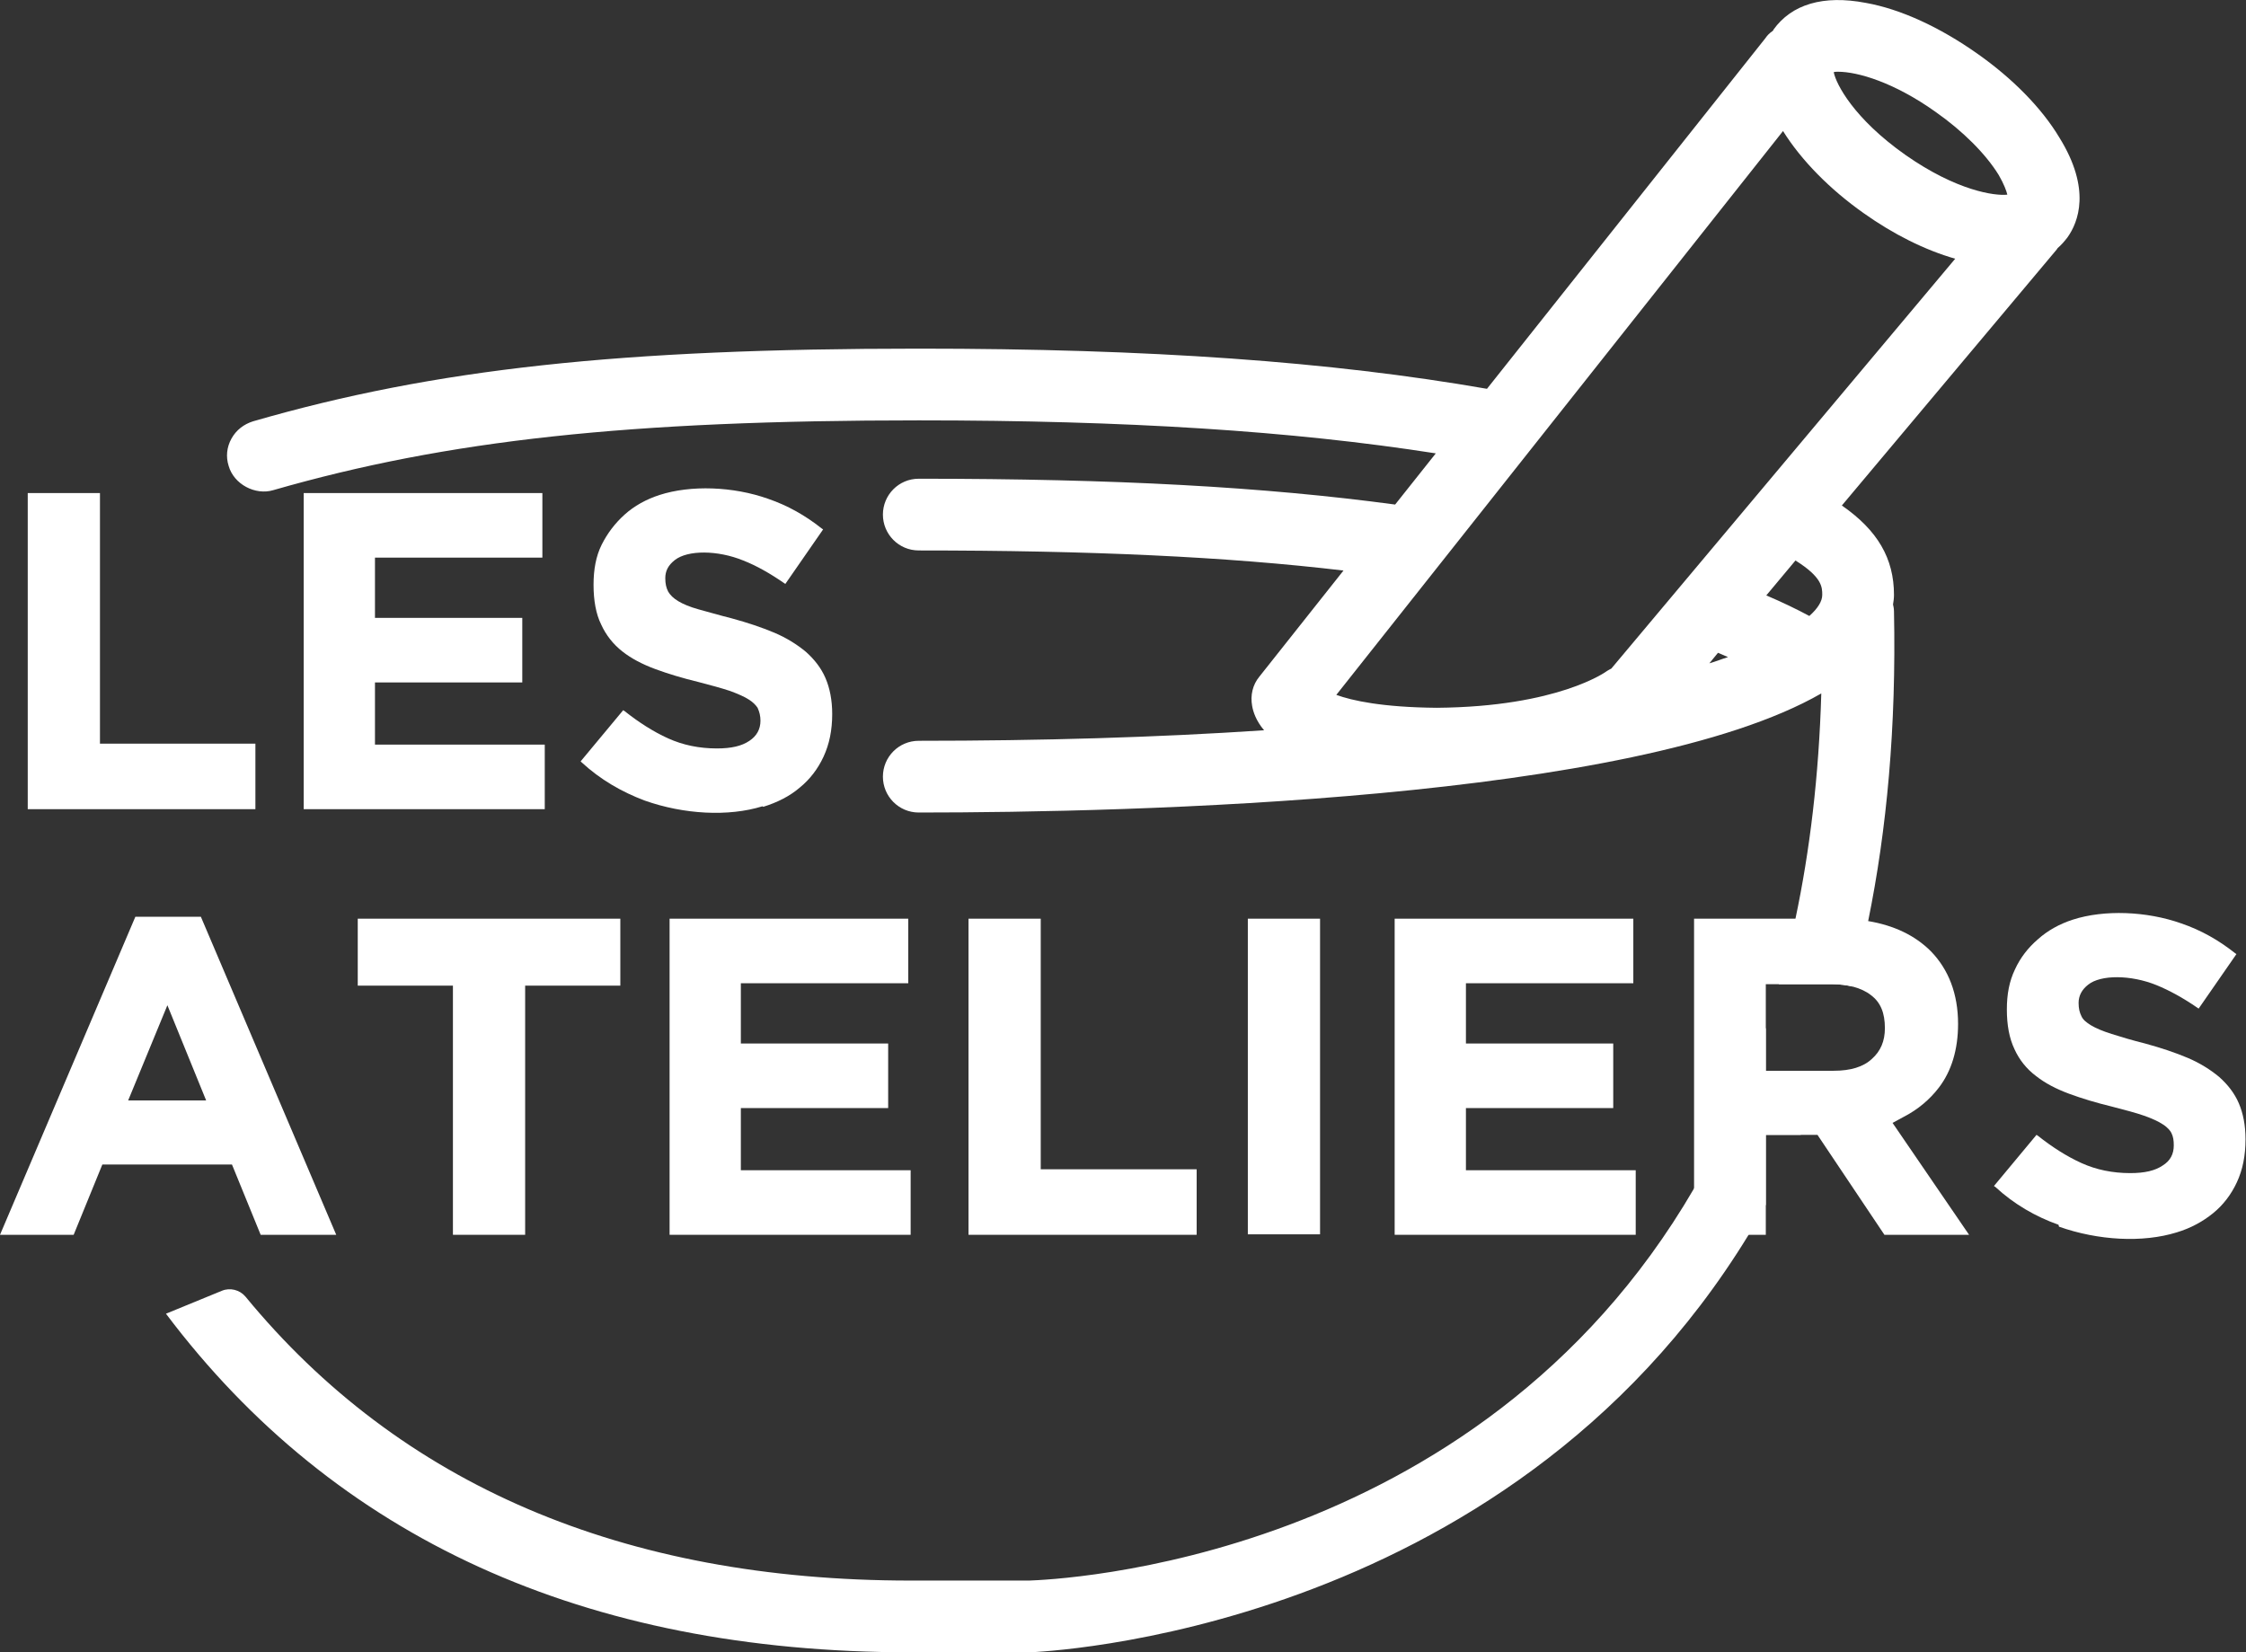 <?xml version="1.0" encoding="UTF-8"?>
<svg id="Calque_2" data-name="Calque 2" xmlns="http://www.w3.org/2000/svg" viewBox="0 0 46.96 34.55">
  <rect x="0" y="0" width="46.96" height="34.55" fill="#333333" stroke="none"/>
  <defs>
    <style>
      .cls-1 {
        fill: #fff;
        stroke-width: 0px;
      }
    </style>
  </defs>
  <g id="Fond_gris_-_Rose" data-name="Fond gris - Rose">
    <g>
      <g>
        <polygon class="cls-1" points=".58 10.31 .58 16.92 5.34 16.92 5.34 15.55 2.09 15.55 2.09 10.31 .58 10.31"/>
        <polygon class="cls-1" points="10.92 14.27 10.92 12.92 7.84 12.92 7.84 11.66 11.34 11.66 11.34 10.31 6.35 10.31 6.35 16.92 11.39 16.92 11.39 15.57 7.84 15.57 7.84 14.27 10.92 14.27"/>
        <path class="cls-1" d="m15.96,16.87c.29-.09.55-.22.76-.4.21-.17.38-.39.5-.65.12-.26.18-.55.18-.89,0-.29-.05-.54-.14-.75-.09-.21-.23-.39-.41-.55-.18-.15-.4-.29-.66-.4-.26-.11-.56-.21-.89-.3-.28-.07-.51-.14-.7-.19-.18-.05-.32-.11-.42-.17-.1-.06-.17-.13-.21-.2-.04-.08-.06-.16-.06-.28,0-.15.06-.27.2-.38.27-.21.89-.21,1.43.01.28.11.56.27.85.47l.03.02.79-1.14-.03-.02c-.34-.27-.71-.48-1.12-.62-.73-.26-1.62-.29-2.27-.08-.28.09-.53.23-.73.41-.2.18-.36.39-.48.63-.12.24-.17.52-.17.84s.05.61.16.83c.1.22.25.41.44.56.19.15.42.27.69.37.27.1.57.19.9.27.27.07.49.13.67.19.16.06.3.12.39.18.08.05.14.11.18.17.04.09.06.17.06.27,0,.18-.08.32-.23.42-.16.11-.38.16-.68.16-.37,0-.71-.07-1.02-.21-.31-.14-.62-.34-.91-.57l-.03-.02-.89,1.07.02.02c.39.36.84.62,1.32.8.82.29,1.75.34,2.46.12h0Z"/>
        <path class="cls-1" d="m4.2,19.17h-1.37l-2.83,6.65h1.54l.6-1.47h2.71l.6,1.47h1.58l-2.83-6.65Zm-1.52,3.84l.82-1.99.81,1.99h-1.63Z"/>
        <polygon class="cls-1" points="12.97 19.21 7.48 19.21 7.48 20.61 9.47 20.61 9.47 25.82 10.98 25.82 10.98 20.61 12.97 20.61 12.97 19.21"/>
        <polygon class="cls-1" points="17.87 25.82 19.04 25.82 19.04 24.47 15.49 24.47 15.49 23.17 18.57 23.17 18.57 21.82 15.49 21.82 15.49 20.56 18.99 20.56 18.99 19.21 14 19.21 14 25.82 17.87 25.82 17.87 25.82"/>
        <polygon class="cls-1" points="20.25 19.21 20.25 25.82 25.02 25.82 25.02 24.45 21.76 24.45 21.76 19.21 20.25 19.21"/>
        <rect class="cls-1" x="26.09" y="19.21" width="1.51" height="6.6"/>
        <polygon class="cls-1" points="33.73 23.17 33.73 21.82 30.65 21.82 30.65 20.56 34.15 20.56 34.15 19.21 29.16 19.21 29.16 25.82 34.2 25.82 34.2 24.47 30.65 24.47 30.65 23.17 33.73 23.17"/>
        <path class="cls-1" d="m39.57,23.48l.24-.13c.29-.15.54-.36.73-.61.26-.34.4-.79.4-1.33,0-.63-.2-1.14-.57-1.52-.33-.33-.77-.54-1.31-.63-.19-.03-.4-.05-.62-.05h-3.02v6.61h1.5v-2.09h1.08l1.4,2.09h1.77l-1.6-2.34Zm-.43-1.34c-.18.17-.45.25-.8.25h-1.42v-1.81h1.4c.15,0,.29.02.42.05.15.04.28.1.38.18.2.15.29.37.29.69,0,.27-.09.48-.27.64Z"/>
        <path class="cls-1" d="m43.05,25.65c.82.29,1.75.34,2.46.12.3-.09.55-.23.76-.4.21-.17.38-.39.5-.65.12-.26.18-.55.18-.9,0-.29-.05-.54-.14-.75-.09-.21-.23-.39-.41-.55-.18-.15-.4-.29-.66-.4-.26-.11-.56-.21-.89-.3-.28-.07-.51-.14-.7-.2-.19-.06-.33-.12-.43-.18-.1-.06-.17-.12-.2-.19-.04-.08-.06-.16-.06-.28,0-.15.07-.28.2-.38.26-.21.89-.21,1.43.01.27.11.56.27.85.47l.03.02.79-1.14-.03-.02c-.34-.27-.71-.48-1.12-.62-.73-.26-1.62-.29-2.27-.08-.28.09-.53.23-.73.41-.21.18-.37.39-.48.63-.12.25-.17.52-.17.84s.05.6.16.83c.1.22.25.41.45.56.19.15.42.27.69.37.27.1.57.19.9.27.27.07.5.13.67.19.17.06.3.12.39.18.11.07.16.14.18.18.04.08.05.16.05.26,0,.18-.07.32-.23.42-.16.11-.38.16-.68.16-.37,0-.71-.07-1.02-.21-.31-.14-.62-.34-.91-.57l-.03-.02-.89,1.07.03.02c.39.36.84.62,1.32.79Z"/>
      </g>
      <path class="cls-1" d="m36.92,22.39v-.9c-.42,1.25-.93,2.37-1.5,3.36-4.57,7.86-13.41,8.18-13.9,8.2h-2.48c-6.02,0-10.68-2.01-13.91-5.94-.12-.14-.32-.19-.49-.12l-1.17.48c3.53,4.69,8.75,7.08,15.57,7.08h2.5c.13-.01,9.9-.35,15.02-8.73.12-.2.25-.41.36-.63v-1.46h.73c.2-.43.38-.87.55-1.34h-1.28Zm6.14-19.51c-.37-.62-.98-1.24-1.72-1.76-.78-.55-1.6-.93-2.33-1.06-.89-.17-1.55.03-1.93.56,0,.01-.01.02-.02.03-.06.04-.11.09-.15.15l-5.82,7.33c-3.27-.57-7.05-.84-11.88-.84-6.22,0-10.12.42-13.92,1.52-.19.06-.35.18-.45.36-.1.18-.12.38-.06.57.11.39.56.62.93.51,3.65-1.05,7.44-1.46,13.5-1.46,4.35,0,7.8.22,10.81.69l-.85,1.07c-2.75-.37-5.83-.54-9.96-.54-.42,0-.75.34-.75.75s.33.75.75.75c3.59,0,6.43.13,8.88.42l-1.76,2.22c-.14.17-.19.39-.15.61.02.12.08.31.25.51-2.24.15-4.67.22-7.22.22-.42,0-.75.34-.75.75s.33.75.75.75c4.46,0,14.98-.25,18.87-2.49-.05,1.73-.24,3.29-.54,4.71-.11.47-.22.93-.35,1.37h1.13c.15,0,.29.02.42.05.12-.44.23-.9.32-1.37.39-1.91.59-4.06.54-6.48,0-.07-.02-.13-.02-.14.01-.06.02-.13.02-.2,0-.76-.34-1.35-1.09-1.87l4.49-5.35.02-.03c.08-.07.15-.15.21-.23.22-.31.5-1-.17-2.08Zm-7.32,10.99l.18-.22c.07.03.14.06.21.09-.13.04-.25.09-.39.13Zm2.09-.99c-.26-.14-.57-.29-.9-.43l.61-.73c.56.35.56.56.56.72,0,.13-.09.28-.27.44Zm-4.14,1.1s-.06.03-.09.05c-.01.01-1.02.75-3.56.77-1.14-.01-1.77-.15-2.1-.27l9.34-11.79c.38.61.98,1.22,1.69,1.72.62.44,1.28.77,1.91.95l-7.19,8.57Zm6.15-10.74c-1.08-.76-1.45-1.48-1.5-1.73.02-.01.05-.01.09-.01.41,0,1.17.22,2.04.84.57.4,1.05.88,1.32,1.32.11.19.16.33.18.41-.26.03-1.06-.08-2.13-.83Z"/>
    </g>
  </g>
</svg>